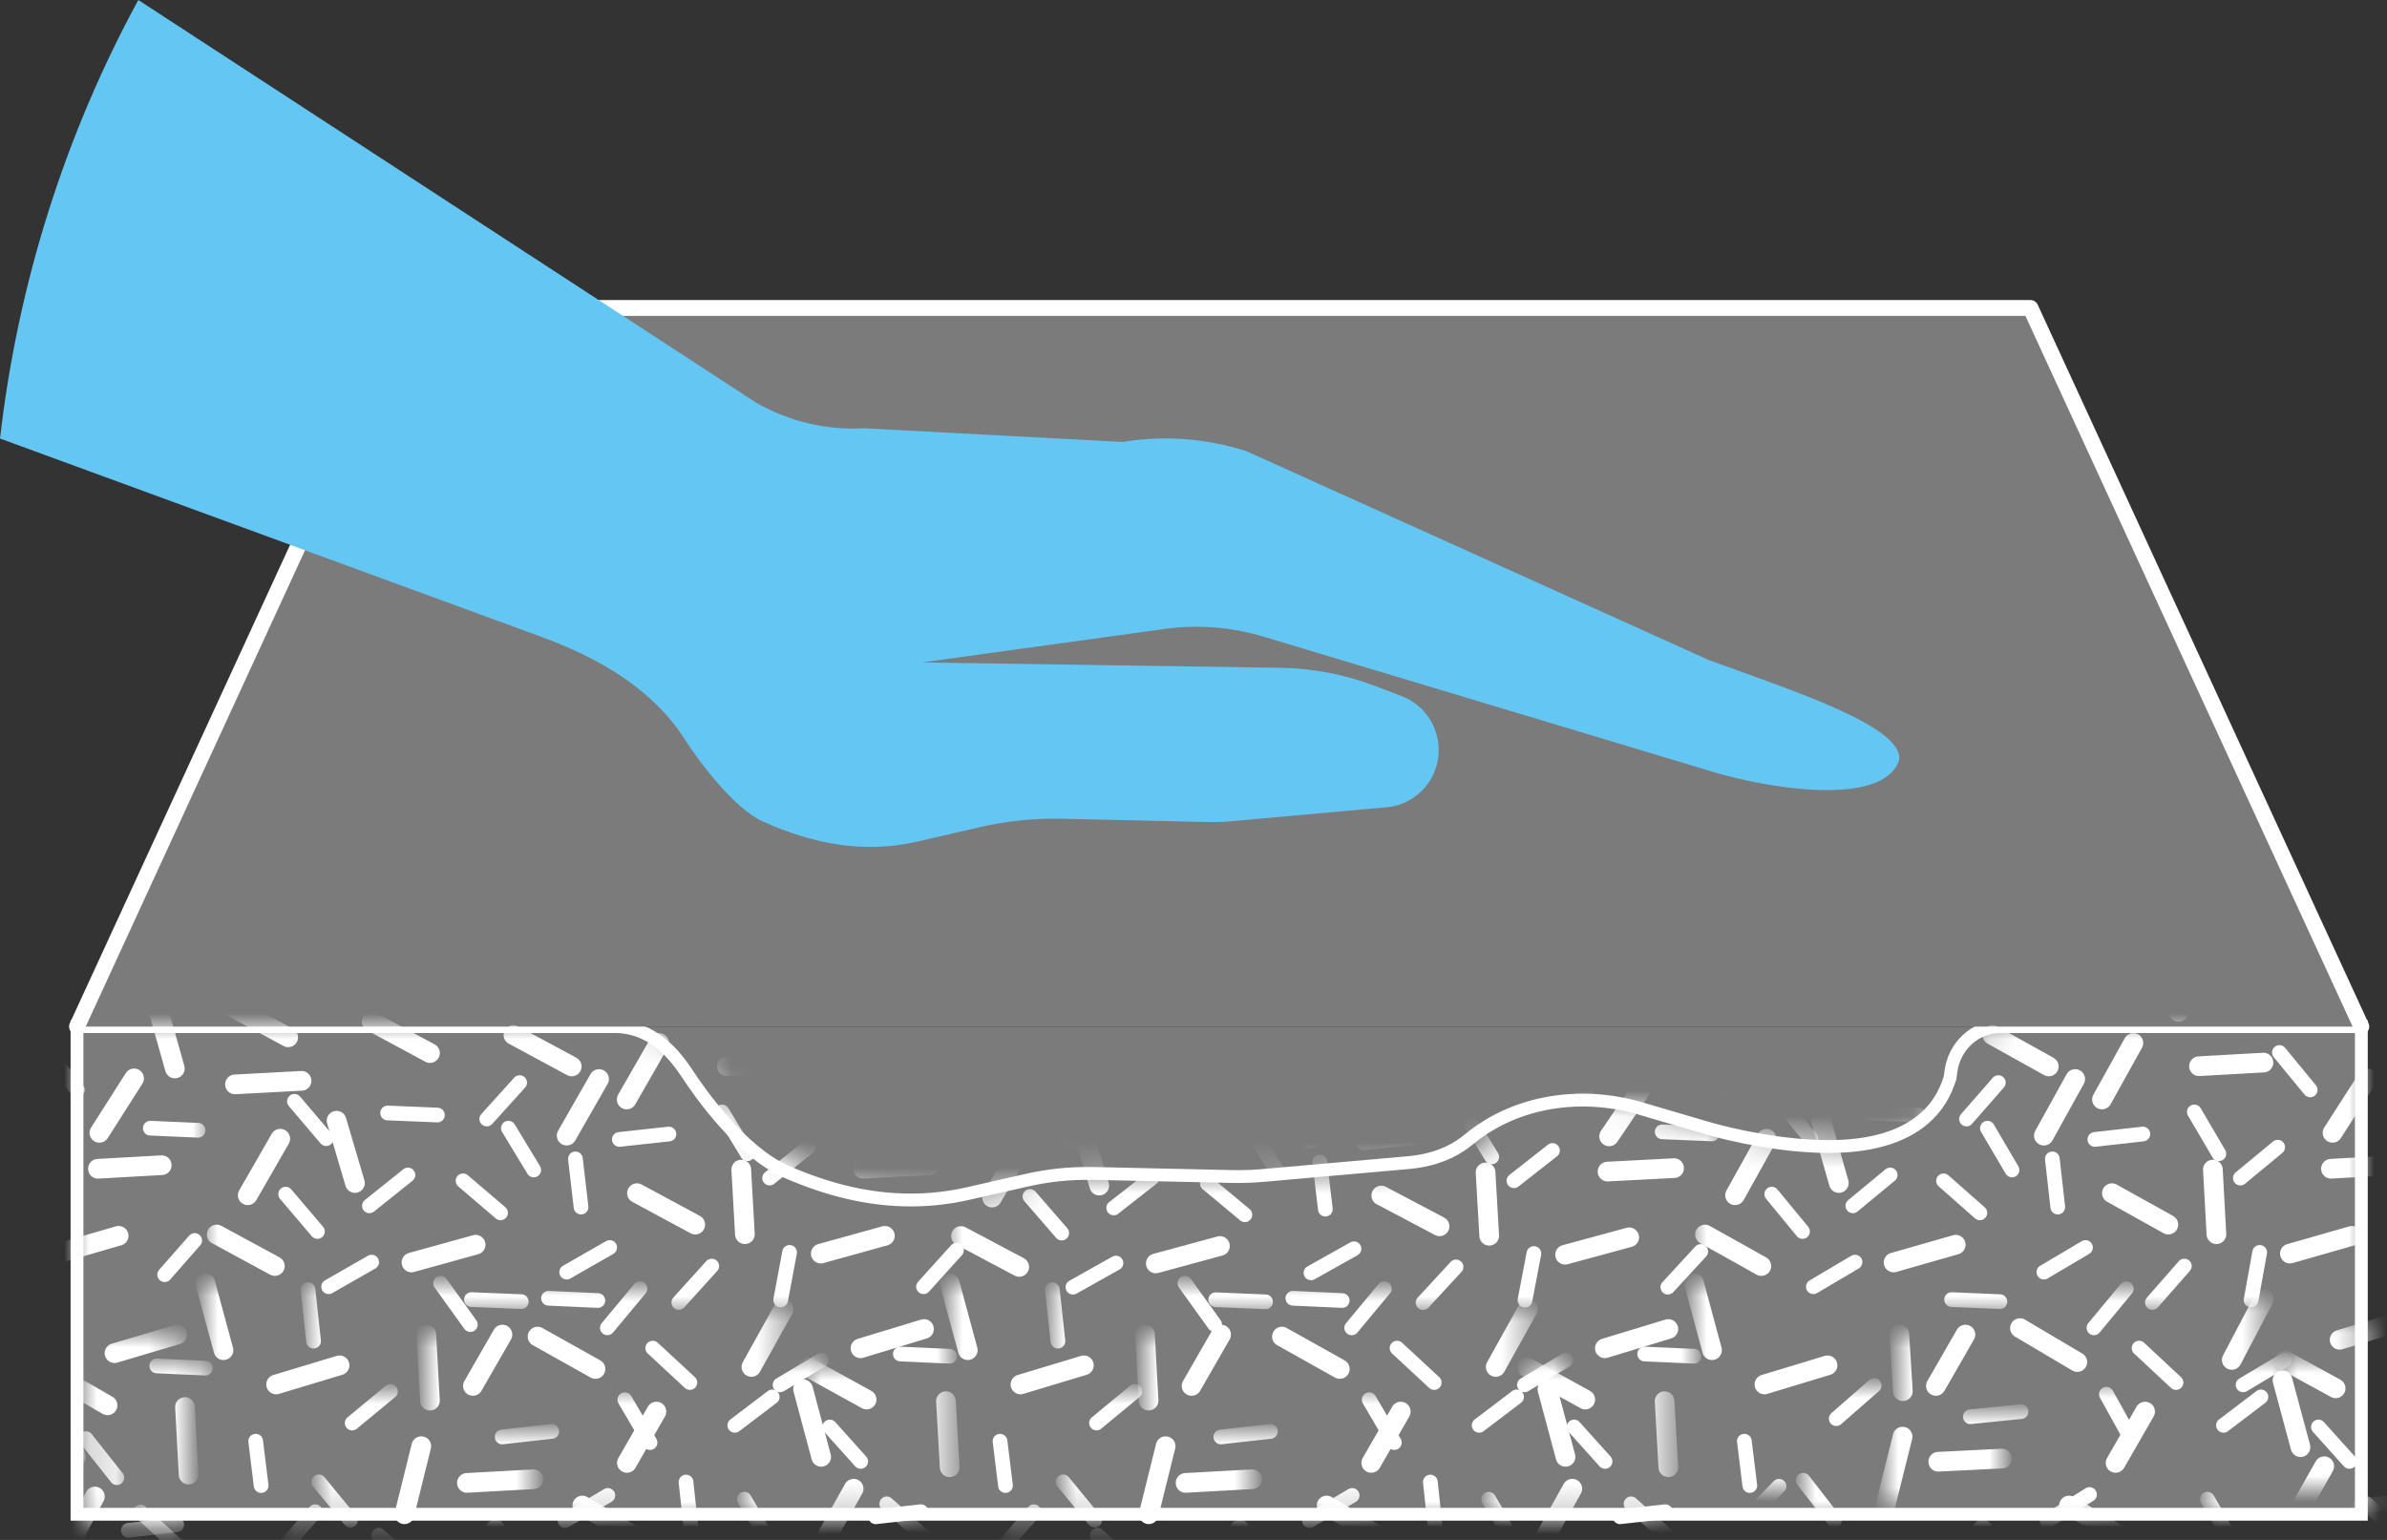 <?xml version="1.0" encoding="UTF-8"?>
<svg width="93px" height="60px" viewBox="0 0 93 60" version="1.1" xmlns="http://www.w3.org/2000/svg" xmlns:xlink="http://www.w3.org/1999/xlink">
    <rect x="0" y="0" width="93" height="60" fill="#333333" stroke="none"/>
    <title>EC8FF44B-B519-4470-AFD8-90559BDC0C2F</title>
    <defs>
        <polygon id="path-1" points="0 0 3.615 0 3.615 4.786 0 4.786"></polygon>
        <polygon id="path-3" points="0 0.675 2.139 0.675 2.139 1.55 0 1.55"></polygon>
        <polygon id="path-5" points="0.282 0 1.857 0 1.857 4.596 0.282 4.596"></polygon>
        <polygon id="path-7" points="0 0 4.066 0 4.066 5.848 0 5.848"></polygon>
        <polygon id="path-9" points="0 0 4.718 0 4.718 6.265 0 6.265"></polygon>
        <polygon id="path-11" points="0 0 16.934 0 16.934 9 0 9"></polygon>
        <polygon id="path-13" points="0 0 18.68 0 18.68 8.789 0 8.789"></polygon>
        <polygon id="path-15" points="0 0 23.579 0 23.579 4.787 0 4.787"></polygon>
        <polygon id="path-17" points="0 0 21.534 0 21.534 8 0 8"></polygon>
        <polygon id="path-19" points="0 0 4.172 0 4.172 7 0 7"></polygon>
        <polygon id="path-21" points="0 0 23.446 0 23.446 3.227 0 3.227"></polygon>
        <polygon id="path-23" points="0 0 5.505 0 5.505 5.721 0 5.721"></polygon>
        <polygon id="path-25" points="0 0 3 0 3 6 0 6"></polygon>
        <polygon id="path-27" points="0 0 25 0 25 9 0 9"></polygon>
        <polygon id="path-29" points="0 0 16.934 0 16.934 9 0 9"></polygon>
        <polygon id="path-31" points="0 0 18.68 0 18.68 8.789 0 8.789"></polygon>
        <polygon id="path-33" points="0 0 23.579 0 23.579 4.787 0 4.787"></polygon>
        <polygon id="path-35" points="0 0 21.534 0 21.534 8 0 8"></polygon>
        <polygon id="path-37" points="0 0 4.172 0 4.172 7 0 7"></polygon>
        <polygon id="path-39" points="0 0 23.446 0 23.446 3.227 0 3.227"></polygon>
        <polygon id="path-41" points="0 0 5.505 0 5.505 5.721 0 5.721"></polygon>
        <polygon id="path-43" points="0 0 3 0 3 6 0 6"></polygon>
        <polygon id="path-45" points="0 0 25 0 25 9 0 9"></polygon>
        <polygon id="path-47" points="0 0 16.847 0 16.847 9 0 9"></polygon>
        <polygon id="path-49" points="0 0 18.584 0 18.584 8.789 0 8.789"></polygon>
        <polygon id="path-51" points="0 0 18.528 0 18.528 7.141 0 7.141"></polygon>
        <polygon id="path-53" points="0 0 21.746 0 21.746 5.016 0 5.016"></polygon>
        <polygon id="path-55" points="0 0 21.334 0 21.334 8.382 0 8.382"></polygon>
        <polygon id="path-57" points="0 0 4 0 4 6 0 6"></polygon>
        <polygon id="path-59" points="0 0 24 0 24 3 0 3"></polygon>
        <polygon id="path-61" points="0 0 3 0 3 5 0 5"></polygon>
        <polygon id="path-63" points="0.802 0.587 1.198 0.587 1.198 1.413 0.802 1.413"></polygon>
        <polygon id="path-65" points="0 0 3 0 3 6 0 6"></polygon>
        <polyline id="path-67" points="0 0 0 0.092 0 11 5 11 5 0"></polyline>
        <polyline id="path-69" points="0 0 0 0.092 0 11 5 11 5 0"></polyline>
        <polyline id="path-71" points="0 0 0 0.092 0 11 5 11 5 0"></polyline>
        <polyline id="path-73" points="0 0 0 0.092 0 11 5 11 5 0"></polyline>
        <path d="M0,0 L0,11 L30,11 L30,6.553 C29.445,6.644 28.879,6.689 28.319,6.689 L28.319,6.689 C26.726,6.689 25.12,6.329 23.406,5.592 L23.406,5.592 C21.637,4.827 19.998,2.523 19.539,1.833 L19.539,1.833 C19.078,1.142 18.19,0 16.684,0 L16.684,0" id="path-75"></path>
        <path d="M0,0 L0,11 L30,11 L30,6.553 C29.445,6.644 28.879,6.689 28.319,6.689 L28.319,6.689 C26.726,6.689 25.12,6.329 23.406,5.592 L23.406,5.592 C21.637,4.827 19.998,2.523 19.539,1.833 L19.539,1.833 C19.078,1.142 18.19,0 16.684,0 L16.684,0" id="path-77"></path>
        <path d="M0,0 L0,11 L30,11 L30,6.553 C29.445,6.644 28.879,6.689 28.319,6.689 L28.319,6.689 C26.726,6.689 25.12,6.329 23.406,5.592 L23.406,5.592 C21.637,4.827 19.998,2.523 19.539,1.833 L19.539,1.833 C19.078,1.142 18.19,0 16.684,0 L16.684,0" id="path-79"></path>
        <path d="M0,0 L0,11 L30,11 L30,6.553 C29.445,6.644 28.879,6.689 28.319,6.689 L28.319,6.689 C26.726,6.689 25.12,6.329 23.406,5.592 L23.406,5.592 C21.637,4.827 19.998,2.523 19.539,1.833 L19.539,1.833 C19.078,1.142 18.19,0 16.684,0 L16.684,0" id="path-81"></path>
        <path d="M0,0 L0,11 L30,11 L30,6.553 C29.445,6.644 28.879,6.689 28.319,6.689 L28.319,6.689 C26.726,6.689 25.12,6.329 23.406,5.592 L23.406,5.592 C21.637,4.827 19.998,2.523 19.539,1.833 L19.539,1.833 C19.078,1.142 18.19,0 16.684,0 L16.684,0" id="path-83"></path>
        <path d="M0,0 L0,11 L30,11 L30,6.553 C29.445,6.644 28.879,6.689 28.319,6.689 L28.319,6.689 C26.726,6.689 25.12,6.329 23.406,5.592 L23.406,5.592 C21.637,4.827 19.998,2.523 19.539,1.833 L19.539,1.833 C19.078,1.142 18.19,0 16.684,0 L16.684,0" id="path-85"></path>
        <path d="M0,0 L0,11 L30,11 L30,6.553 C29.445,6.644 28.879,6.689 28.319,6.689 L28.319,6.689 C26.726,6.689 25.12,6.329 23.406,5.592 L23.406,5.592 C21.637,4.827 19.998,2.523 19.539,1.833 L19.539,1.833 C19.078,1.142 18.19,0 16.684,0 L16.684,0" id="path-87"></path>
        <path d="M0,0 L0,11 L30,11 L30,6.553 C29.445,6.644 28.879,6.689 28.319,6.689 L28.319,6.689 C26.726,6.689 25.12,6.329 23.406,5.592 L23.406,5.592 C21.637,4.827 19.998,2.523 19.539,1.833 L19.539,1.833 C19.078,1.142 18.19,0 16.684,0 L16.684,0" id="path-89"></path>
        <path d="M0,0 L0,11 L30,11 L30,6.553 C29.445,6.644 28.879,6.689 28.319,6.689 L28.319,6.689 C26.726,6.689 25.12,6.329 23.406,5.592 L23.406,5.592 C21.637,4.827 19.998,2.523 19.539,1.833 L19.539,1.833 C19.078,1.142 18.19,0 16.684,0 L16.684,0" id="path-91"></path>
        <path d="M0,0 L0,11 L30,11 L30,6.553 C29.445,6.644 28.879,6.689 28.319,6.689 L28.319,6.689 C26.726,6.689 25.12,6.329 23.406,5.592 L23.406,5.592 C21.637,4.827 19.998,2.523 19.539,1.833 L19.539,1.833 C19.078,1.142 18.19,0 16.684,0 L16.684,0" id="path-93"></path>
        <path d="M21.042,1.463 C20.924,1.555 20.799,1.647 20.667,1.729 L20.667,1.729 C20.07,2.109 19.361,2.305 18.644,2.365 L18.644,2.365 L12.903,2.852 C12.587,2.879 12.271,2.891 11.955,2.891 L11.955,2.891 L11.716,2.889 L6.267,2.777 L6.144,2.775 C5.3,2.762 4.455,2.85 3.632,3.029 L3.632,3.029 L1.317,3.534 C0.882,3.628 0.441,3.697 0,3.737 L0,3.737 L0,8 L30,8 L30,0.954 L27.768,0.317 C27.022,0.109 26.252,0 25.488,0 L25.488,0 C23.882,0 22.3,0.474 21.042,1.463" id="path-95"></path>
        <path d="M21.042,1.463 C20.924,1.555 20.799,1.647 20.667,1.729 L20.667,1.729 C20.07,2.109 19.361,2.305 18.644,2.365 L18.644,2.365 L12.903,2.852 C12.587,2.879 12.271,2.891 11.955,2.891 L11.955,2.891 L11.716,2.889 L6.267,2.777 L6.144,2.775 C5.3,2.762 4.455,2.85 3.632,3.029 L3.632,3.029 L1.317,3.534 C0.882,3.628 0.441,3.697 0,3.737 L0,3.737 L0,8 L30,8 L30,0.954 L27.768,0.317 C27.022,0.109 26.252,0 25.488,0 L25.488,0 C23.882,0 22.3,0.474 21.042,1.463" id="path-97"></path>
        <path d="M21.042,1.463 C20.924,1.555 20.799,1.647 20.667,1.729 L20.667,1.729 C20.07,2.109 19.361,2.305 18.644,2.365 L18.644,2.365 L12.903,2.852 C12.587,2.879 12.271,2.891 11.955,2.891 L11.955,2.891 L11.716,2.889 L6.267,2.777 L6.144,2.775 C5.3,2.762 4.455,2.85 3.632,3.029 L3.632,3.029 L1.317,3.534 C0.882,3.628 0.441,3.697 0,3.737 L0,3.737 L0,8 L30,8 L30,0.954 L27.768,0.317 C27.022,0.109 26.252,0 25.488,0 L25.488,0 C23.882,0 22.3,0.474 21.042,1.463" id="path-99"></path>
        <path d="M21.042,1.463 C20.924,1.555 20.799,1.647 20.667,1.729 L20.667,1.729 C20.07,2.109 19.361,2.305 18.644,2.365 L18.644,2.365 L12.903,2.852 C12.587,2.879 12.271,2.891 11.955,2.891 L11.955,2.891 L11.716,2.889 L6.267,2.777 L6.144,2.775 C5.3,2.762 4.455,2.85 3.632,3.029 L3.632,3.029 L1.317,3.534 C0.882,3.628 0.441,3.697 0,3.737 L0,3.737 L0,8 L30,8 L30,0.954 L27.768,0.317 C27.022,0.109 26.252,0 25.488,0 L25.488,0 C23.882,0 22.3,0.474 21.042,1.463" id="path-101"></path>
        <path d="M21.042,1.463 C20.924,1.555 20.799,1.647 20.667,1.729 L20.667,1.729 C20.07,2.109 19.361,2.305 18.644,2.365 L18.644,2.365 L12.903,2.852 C12.587,2.879 12.271,2.891 11.955,2.891 L11.955,2.891 L11.716,2.889 L6.267,2.777 L6.144,2.775 C5.3,2.762 4.455,2.85 3.632,3.029 L3.632,3.029 L1.317,3.534 C0.882,3.628 0.441,3.697 0,3.737 L0,3.737 L0,8 L30,8 L30,0.954 L27.768,0.317 C27.022,0.109 26.252,0 25.488,0 L25.488,0 C23.882,0 22.3,0.474 21.042,1.463" id="path-103"></path>
        <path d="M21.042,1.463 C20.924,1.555 20.799,1.647 20.667,1.729 L20.667,1.729 C20.07,2.109 19.361,2.305 18.644,2.365 L18.644,2.365 L12.903,2.852 C12.587,2.879 12.271,2.891 11.955,2.891 L11.955,2.891 L11.716,2.889 L6.267,2.777 L6.144,2.775 C5.3,2.762 4.455,2.85 3.632,3.029 L3.632,3.029 L1.317,3.534 C0.882,3.628 0.441,3.697 0,3.737 L0,3.737 L0,8 L30,8 L30,0.954 L27.768,0.317 C27.022,0.109 26.252,0 25.488,0 L25.488,0 C23.882,0 22.3,0.474 21.042,1.463" id="path-105"></path>
        <path d="M21.042,1.463 C20.924,1.555 20.799,1.647 20.667,1.729 L20.667,1.729 C20.07,2.109 19.361,2.305 18.644,2.365 L18.644,2.365 L12.903,2.852 C12.587,2.879 12.271,2.891 11.955,2.891 L11.955,2.891 L11.716,2.889 L6.267,2.777 L6.144,2.775 C5.3,2.762 4.455,2.85 3.632,3.029 L3.632,3.029 L1.317,3.534 C0.882,3.628 0.441,3.697 0,3.737 L0,3.737 L0,8 L30,8 L30,0.954 L27.768,0.317 C27.022,0.109 26.252,0 25.488,0 L25.488,0 C23.882,0 22.3,0.474 21.042,1.463" id="path-107"></path>
        <path d="M21.042,1.463 C20.924,1.555 20.799,1.647 20.667,1.729 L20.667,1.729 C20.07,2.109 19.361,2.305 18.644,2.365 L18.644,2.365 L12.903,2.852 C12.587,2.879 12.271,2.891 11.955,2.891 L11.955,2.891 L11.716,2.889 L6.267,2.777 L6.144,2.775 C5.3,2.762 4.455,2.85 3.632,3.029 L3.632,3.029 L1.317,3.534 C0.882,3.628 0.441,3.697 0,3.737 L0,3.737 L0,8 L30,8 L30,0.954 L27.768,0.317 C27.022,0.109 26.252,0 25.488,0 L25.488,0 C23.882,0 22.3,0.474 21.042,1.463" id="path-109"></path>
        <path d="M21.042,1.463 C20.924,1.555 20.799,1.647 20.667,1.729 L20.667,1.729 C20.07,2.109 19.361,2.305 18.644,2.365 L18.644,2.365 L12.903,2.852 C12.587,2.879 12.271,2.891 11.955,2.891 L11.955,2.891 L11.716,2.889 L6.267,2.777 L6.144,2.775 C5.3,2.762 4.455,2.85 3.632,3.029 L3.632,3.029 L1.317,3.534 C0.882,3.628 0.441,3.697 0,3.737 L0,3.737 L0,8 L30,8 L30,0.954 L27.768,0.317 C27.022,0.109 26.252,0 25.488,0 L25.488,0 C23.882,0 22.3,0.474 21.042,1.463" id="path-111"></path>
        <path d="M21.042,1.463 C20.924,1.555 20.799,1.647 20.667,1.729 L20.667,1.729 C20.07,2.109 19.361,2.305 18.644,2.365 L18.644,2.365 L12.903,2.852 C12.587,2.879 12.271,2.891 11.955,2.891 L11.955,2.891 L11.716,2.889 L6.267,2.777 L6.144,2.775 C5.3,2.762 4.455,2.85 3.632,3.029 L3.632,3.029 L1.317,3.534 C0.882,3.628 0.441,3.697 0,3.737 L0,3.737 L0,8 L30,8 L30,0.954 L27.768,0.317 C27.022,0.109 26.252,0 25.488,0 L25.488,0 C23.882,0 22.3,0.474 21.042,1.463" id="path-113"></path>
        <path d="M12.266,0 C11.276,0 10.498,0.767 10.375,1.754 L10.375,1.754 C10.375,1.758 10.373,1.764 10.373,1.773 L10.373,1.773 L10.343,1.982 L10.275,2.178 C9.886,3.292 8.781,4.628 5.726,4.628 L5.726,4.628 C4.048,4.628 2.125,4.228 0.99,3.885 L0.99,3.885 L0,3.586 L0,11 L26,11 L26,0.038 L26,0" id="path-115"></path>
        <path d="M12.266,0 C11.276,0 10.498,0.767 10.375,1.754 L10.375,1.754 C10.375,1.758 10.373,1.764 10.373,1.773 L10.373,1.773 L10.343,1.982 L10.275,2.178 C9.886,3.292 8.781,4.628 5.726,4.628 L5.726,4.628 C4.048,4.628 2.125,4.228 0.99,3.885 L0.99,3.885 L0,3.586 L0,11 L26,11 L26,0.038 L26,0" id="path-117"></path>
        <path d="M12.266,0 C11.276,0 10.498,0.767 10.375,1.754 L10.375,1.754 C10.375,1.758 10.373,1.764 10.373,1.773 L10.373,1.773 L10.343,1.982 L10.275,2.178 C9.886,3.292 8.781,4.628 5.726,4.628 L5.726,4.628 C4.048,4.628 2.125,4.228 0.99,3.885 L0.99,3.885 L0,3.586 L0,11 L26,11 L26,0.038 L26,0" id="path-119"></path>
        <path d="M12.266,0 C11.276,0 10.498,0.767 10.375,1.754 L10.375,1.754 C10.375,1.758 10.373,1.764 10.373,1.773 L10.373,1.773 L10.343,1.982 L10.275,2.178 C9.886,3.292 8.781,4.628 5.726,4.628 L5.726,4.628 C4.048,4.628 2.125,4.228 0.99,3.885 L0.99,3.885 L0,3.586 L0,11 L26,11 L26,0.038 L26,0" id="path-121"></path>
        <path d="M12.266,0 C11.276,0 10.498,0.767 10.375,1.754 L10.375,1.754 C10.375,1.758 10.373,1.764 10.373,1.773 L10.373,1.773 L10.343,1.982 L10.275,2.178 C9.886,3.292 8.781,4.628 5.726,4.628 L5.726,4.628 C4.048,4.628 2.125,4.228 0.99,3.885 L0.99,3.885 L0,3.586 L0,11 L26,11 L26,0.038 L26,0" id="path-123"></path>
        <path d="M12.266,0 C11.276,0 10.498,0.767 10.375,1.754 L10.375,1.754 C10.375,1.758 10.373,1.764 10.373,1.773 L10.373,1.773 L10.343,1.982 L10.275,2.178 C9.886,3.292 8.781,4.628 5.726,4.628 L5.726,4.628 C4.048,4.628 2.125,4.228 0.99,3.885 L0.99,3.885 L0,3.586 L0,11 L26,11 L26,0.038 L26,0" id="path-125"></path>
        <path d="M12.266,0 C11.276,0 10.498,0.767 10.375,1.754 L10.375,1.754 C10.375,1.758 10.373,1.764 10.373,1.773 L10.373,1.773 L10.343,1.982 L10.275,2.178 C9.886,3.292 8.781,4.628 5.726,4.628 L5.726,4.628 C4.048,4.628 2.125,4.228 0.99,3.885 L0.99,3.885 L0,3.586 L0,11 L26,11 L26,0.038 L26,0" id="path-127"></path>
        <path d="M12.266,0 C11.276,0 10.498,0.767 10.375,1.754 L10.375,1.754 C10.375,1.758 10.373,1.764 10.373,1.773 L10.373,1.773 L10.343,1.982 L10.275,2.178 C9.886,3.292 8.781,4.628 5.726,4.628 L5.726,4.628 C4.048,4.628 2.125,4.228 0.99,3.885 L0.99,3.885 L0,3.586 L0,11 L26,11 L26,0.038 L26,0" id="path-129"></path>
        <path d="M12.266,0 C11.276,0 10.498,0.767 10.375,1.754 L10.375,1.754 C10.375,1.758 10.373,1.764 10.373,1.773 L10.373,1.773 L10.343,1.982 L10.275,2.178 C9.886,3.292 8.781,4.628 5.726,4.628 L5.726,4.628 C4.048,4.628 2.125,4.228 0.99,3.885 L0.99,3.885 L0,3.586 L0,11 L26,11 L26,0.038 L26,0" id="path-131"></path>
        <path d="M12.266,0 C11.276,0 10.498,0.767 10.375,1.754 L10.375,1.754 C10.375,1.758 10.373,1.764 10.373,1.773 L10.373,1.773 L10.343,1.982 L10.275,2.178 C9.886,3.292 8.781,4.628 5.726,4.628 L5.726,4.628 C4.048,4.628 2.125,4.228 0.99,3.885 L0.99,3.885 L0,3.586 L0,11 L26,11 L26,0.038 L26,0" id="path-133"></path>
    </defs>
    <g id="Sprint-1-V2" stroke="none" stroke-width="1" fill="none" fill-rule="evenodd">
        <g id="Range-Copy" transform="translate(-1021, -1717)">
            <g id="Group-25" transform="translate(1021, 1717)">
                <rect id="Rectangle" fill="#7B7B7B" x="3" y="40" width="89" height="19"></rect>
                <path d="M92,40 L77.942,40 C76.928,40 76.134,40.775 76.006,41.769 C76.006,41.776 76.006,41.782 76.004,41.789 L75.976,41.999 L75.906,42.2 C75.506,43.327 74.375,44.673 71.247,44.673 C69.529,44.673 67.563,44.268 66.402,43.921 L63.922,43.192 C61.639,42.518 59.096,42.867 57.261,44.369 C57.143,44.466 57.019,44.558 56.889,44.645 C56.295,45.036 55.593,45.236 54.882,45.299 L49.194,45.802 C48.881,45.83 48.568,45.843 48.253,45.843 L48.015,45.841 L42.617,45.721 L42.496,45.721 C41.656,45.71 40.821,45.798 40.003,45.985 L37.711,46.506 C36.98,46.672 36.232,46.756 35.486,46.756 C33.907,46.756 32.315,46.392 30.616,45.645 C28.866,44.875 27.241,42.546 26.787,41.851 C26.328,41.154 25.449,40 23.957,40 L3,40 L3,40.095 L3,59 L92,59 L92,40.039 L92,40 Z" id="Stroke-252" stroke="#FFFFFF" stroke-width="0.5" fill="#7B7B7B"></path>
                <g id="Group-18" transform="translate(3, 12)" fill="#7B7B7B">
                    <polygon id="Fill-16" points="12.889 0 0 28 89 28 76.111 0"></polygon>
                </g>
                <g id="Group-36" transform="translate(3, 52)">
                    <g id="Group-21" transform="translate(0.282, 0)">
                        <mask id="mask-2" fill="white">
                            <use xlink:href="#path-1"></use>
                        </mask>
                        <g id="Clip-20"></g>
                        <path d="M-0.33,4.786 L-1.025,2.254 M1.179,0.723 L3.615,-1.11022302e-16" id="Stroke-19" stroke="#FFFFFF" stroke-width="0.767" stroke-linecap="round" stroke-linejoin="round" mask="url(#mask-2)"></path>
                    </g>
                    <g id="Group-24" transform="translate(2.115, 5.775)">
                        <mask id="mask-4" fill="white">
                            <use xlink:href="#path-3"></use>
                        </mask>
                        <g id="Clip-23"></g>
                        <line x1="1.782" y1="2.437" x2="0.357" y2="1.138" id="Stroke-22" stroke="#FFFFFF" stroke-width="0.573" stroke-linecap="round" stroke-linejoin="round" mask="url(#mask-4)"></line>
                    </g>
                    <g id="Group-29" transform="translate(0, 2.728)">
                        <mask id="mask-6" fill="white">
                            <use xlink:href="#path-5"></use>
                        </mask>
                        <g id="Clip-28"></g>
                        <path d="M-3.357,1.255 L-1.894,-2.77555756e-16 M0.347,1.326 L1.553,2.848 M1.643,6.66 L1.857,8.62" id="Stroke-27" stroke="#FFFFFF" stroke-width="0.573" stroke-linecap="round" stroke-linejoin="round" mask="url(#mask-6)"></path>
                    </g>
                    <g id="Group-32" transform="translate(0.282, 1.477)">
                        <mask id="mask-8" fill="white">
                            <use xlink:href="#path-7"></use>
                        </mask>
                        <g id="Clip-31"></g>
                        <path d="M-1.306,-2.77555756e-16 L0.907,1.279 M0.415,4.831 L-0.814,7.131 M4.066,3.976 L3.925,1.346" id="Stroke-30" stroke="#FFFFFF" stroke-width="0.767" stroke-linecap="round" stroke-linejoin="round" mask="url(#mask-8)"></path>
                    </g>
                    <g id="Group-35" transform="translate(0.282, 1.06)">
                        <mask id="mask-10" fill="white">
                            <use xlink:href="#path-9"></use>
                        </mask>
                        <g id="Clip-34"></g>
                        <path d="M3.604,6.348 L1.72,6.568 M-0.515,-5.44009282e-13 L-2.147,1.001 M-2.605,7.352 L-3.565,5.652 M4.718,0.247 L2.825,0.162" id="Stroke-33" stroke="#FFFFFF" stroke-width="0.573" stroke-linecap="round" stroke-linejoin="round" mask="url(#mask-10)"></path>
                    </g>
                </g>
                <g id="Group-43" transform="translate(8, 50)">
                    <g id="Group-39">
                        <mask id="mask-12" fill="white">
                            <use xlink:href="#path-11"></use>
                        </mask>
                        <g id="Clip-38"></g>
                        <path d="M14.687,8.66 L16.934,9.978 M5.229,3.198 L2.758,3.943 M0.706,2.607 L-5.55111512e-16,0 M11.442,12.301 L11.299,9.593" id="Stroke-37" stroke="#FFFFFF" stroke-width="0.767" stroke-linecap="round" stroke-linejoin="round" mask="url(#mask-12)"></path>
                    </g>
                    <g id="Group-42" transform="translate(3.32, 0.211)">
                        <mask id="mask-14" fill="white">
                            <use xlink:href="#path-13"></use>
                        </mask>
                        <g id="Clip-41"></g>
                        <path d="M-3.94739796e-13,12.629 L1.659,11.598 M14.111,2.316 L15.558,3.657 M13.614,-1.44328993e-15 L12.344,1.526 M18.465,11.272 L18.68,13.289" id="Stroke-40" stroke="#FFFFFF" stroke-width="0.573" stroke-linecap="round" stroke-linejoin="round" mask="url(#mask-14)"></path>
                    </g>
                </g>
                <path d="M31.994,56.763 L31.289,54.128 M33.527,52.534 L36,51.782 M16.414,56.348 L15.757,59" id="Stroke-44" stroke="#FFFFFF" stroke-width="0.767" stroke-linecap="round" stroke-linejoin="round"></path>
                <g id="Group-51" transform="translate(9, 51)">
                    <g id="Group-47" transform="translate(3.421, 3.213)">
                        <mask id="mask-16" fill="white">
                            <use xlink:href="#path-15"></use>
                        </mask>
                        <g id="Clip-46"></g>
                        <path d="M11.924,0.324 L12.905,1.994 M11.261,4.054 L9.595,5.036 M23.579,5.659 L22.127,4.382 M1.23,5.021 L-9.43689571e-16,3.525 M1.3,1.233 L2.791,1.66533454e-16" id="Stroke-45" stroke="#FFFFFF" stroke-width="0.573" stroke-linecap="round" stroke-linejoin="round" mask="url(#mask-16)"></path>
                    </g>
                    <g id="Group-50">
                        <mask id="mask-18" fill="white">
                            <use xlink:href="#path-17"></use>
                        </mask>
                        <g id="Clip-49"></g>
                        <path d="M11.945,1.078 L14.2,2.34 M21.534,0 L20.275,2.261 M1.11022302e-15,10.326 L0.144,12.913" id="Stroke-48" stroke="#FFFFFF" stroke-width="0.767" stroke-linecap="round" stroke-linejoin="round" mask="url(#mask-18)"></path>
                    </g>
                </g>
                <path d="M10.174,57.882 L9.962,56.154 M28.629,55.536 L30.088,54.428 M32.329,55.6 L33.534,56.942" id="Stroke-52" stroke="#FFFFFF" stroke-width="0.573" stroke-linecap="round" stroke-linejoin="round"></path>
                <g id="Group-62" transform="translate(11, 52)">
                    <g id="Group-55" transform="translate(5.609, 0)">
                        <mask id="mask-20" fill="white">
                            <use xlink:href="#path-19"></use>
                        </mask>
                        <g id="Clip-54"></g>
                        <path d="M0.256,11.104 L1.516,8.851 M4.172,5.636 L1.582,5.779 M0.142,2.573 L-2.29372077e-13,0" id="Stroke-53" stroke="#FFFFFF" stroke-width="0.767" stroke-linecap="round" stroke-linejoin="round" mask="url(#mask-20)"></path>
                    </g>
                    <g id="Group-58" transform="translate(0, 3.773)">
                        <mask id="mask-22" fill="white">
                            <use xlink:href="#path-21"></use>
                        </mask>
                        <g id="Clip-57"></g>
                        <path d="M-2.36477504e-13,4.58 L1.28,3.13 M3.758,4.047 L5.218,5.318 M8.564,0.215 L10.495,-8.8384855e-13 M23.229,5.246 L23.446,7.164" id="Stroke-56" stroke="#FFFFFF" stroke-width="0.573" stroke-linecap="round" stroke-linejoin="round" mask="url(#mask-22)"></path>
                    </g>
                    <g id="Group-61" transform="translate(20.495, 1.279)">
                        <mask id="mask-24" fill="white">
                            <use xlink:href="#path-23"></use>
                        </mask>
                        <g id="Clip-60"></g>
                        <path d="M0,-3.88578059e-16 L2.268,1.252 M1.764,4.726 L0.504,6.976 M5.505,3.89 L5.36,1.317" id="Stroke-59" stroke="#FFFFFF" stroke-width="0.767" stroke-linecap="round" stroke-linejoin="round" mask="url(#mask-24)"></path>
                    </g>
                </g>
                <line x1="35.881" y1="58.901" x2="34.119" y2="59.099" id="Stroke-63" stroke="#FFFFFF" stroke-width="0.573" stroke-linecap="round" stroke-linejoin="round"></line>
                <line x1="19.575" y1="52" x2="18.425" y2="54" id="Stroke-64" stroke="#FFFFFF" stroke-width="0.767" stroke-linecap="round" stroke-linejoin="round"></line>
                <g id="Group-67" transform="translate(29, 53)">
                    <mask id="mask-26" fill="white">
                        <use xlink:href="#path-25"></use>
                    </mask>
                    <g id="Clip-66"></g>
                    <path d="M3,1.9673152e-13 L1.393,0.959 M0.945,7.041 L3.31845662e-13,5.413" id="Stroke-65" stroke="#FFFFFF" stroke-width="0.573" stroke-linecap="round" stroke-linejoin="round" mask="url(#mask-26)"></path>
                </g>
                <line x1="24.425" y1="57" x2="25.575" y2="55" id="Stroke-68" stroke="#FFFFFF" stroke-width="0.767" stroke-linecap="round" stroke-linejoin="round"></line>
                <g id="Group-71" transform="translate(12, 50)">
                    <mask id="mask-28" fill="white">
                        <use xlink:href="#path-27"></use>
                    </mask>
                    <g id="Clip-70"></g>
                    <path d="M14.728,7.745 L14.943,9.751 M-1.06914477e-13,0.253 L0.217,2.256 M5.166,-8.30446822e-13 L6.325,1.61 M11.293,0.672 L9.371,0.585 M11.293,0.672 L9.371,0.585 M25,2.844 L23.078,2.757" id="Stroke-69" stroke="#FFFFFF" stroke-width="0.573" stroke-linecap="round" stroke-linejoin="round" mask="url(#mask-28)"></path>
                </g>
                <g id="Group-78" transform="translate(37, 50)">
                    <g id="Group-74">
                        <mask id="mask-30" fill="white">
                            <use xlink:href="#path-29"></use>
                        </mask>
                        <g id="Clip-73"></g>
                        <path d="M14.687,8.66 L16.934,9.978 M5.229,3.198 L2.758,3.943 M0.706,2.607 L0,0 M11.442,12.301 L11.299,9.593" id="Stroke-72" stroke="#FFFFFF" stroke-width="0.767" stroke-linecap="round" stroke-linejoin="round" mask="url(#mask-30)"></path>
                    </g>
                    <g id="Group-77" transform="translate(3.32, 0.211)">
                        <mask id="mask-32" fill="white">
                            <use xlink:href="#path-31"></use>
                        </mask>
                        <g id="Clip-76"></g>
                        <path d="M-8.32667268e-16,12.629 L1.659,11.598 M14.111,2.316 L15.558,3.657 M13.614,-5.55111512e-16 L12.344,1.526 M18.465,11.272 L18.68,13.289" id="Stroke-75" stroke="#FFFFFF" stroke-width="0.573" stroke-linecap="round" stroke-linejoin="round" mask="url(#mask-32)"></path>
                    </g>
                </g>
                <path d="M60.994,56.763 L60.289,54.128 M62.527,52.534 L65,51.782 M45.414,56.348 L44.757,59" id="Stroke-79" stroke="#FFFFFF" stroke-width="0.767" stroke-linecap="round" stroke-linejoin="round"></path>
                <g id="Group-86" transform="translate(38, 51)">
                    <g id="Group-82" transform="translate(3.421, 3.213)">
                        <mask id="mask-34" fill="white">
                            <use xlink:href="#path-33"></use>
                        </mask>
                        <g id="Clip-81"></g>
                        <path d="M11.924,0.324 L12.905,1.994 M11.261,4.054 L9.595,5.036 M23.579,5.659 L22.127,4.382 M1.23,5.021 L-3.33066907e-16,3.525 M1.3,1.233 L2.791,1.66533454e-16" id="Stroke-80" stroke="#FFFFFF" stroke-width="0.573" stroke-linecap="round" stroke-linejoin="round" mask="url(#mask-34)"></path>
                    </g>
                    <g id="Group-85">
                        <mask id="mask-36" fill="white">
                            <use xlink:href="#path-35"></use>
                        </mask>
                        <g id="Clip-84"></g>
                        <path d="M11.945,1.078 L14.2,2.34 M21.534,0 L20.275,2.261 M1.11022302e-15,10.326 L0.144,12.913" id="Stroke-83" stroke="#FFFFFF" stroke-width="0.767" stroke-linecap="round" stroke-linejoin="round" mask="url(#mask-36)"></path>
                    </g>
                </g>
                <path d="M39.174,57.882 L38.962,56.154 M57.629,55.536 L59.088,54.428 M61.329,55.6 L62.534,56.942" id="Stroke-87" stroke="#FFFFFF" stroke-width="0.573" stroke-linecap="round" stroke-linejoin="round"></path>
                <g id="Group-97" transform="translate(39, 52)">
                    <g id="Group-90" transform="translate(5.609, 0)">
                        <mask id="mask-38" fill="white">
                            <use xlink:href="#path-37"></use>
                        </mask>
                        <g id="Clip-89"></g>
                        <path d="M0.256,11.104 L1.516,8.851 M4.172,5.636 L1.582,5.779 M0.142,2.573 L2.22044605e-16,0" id="Stroke-88" stroke="#FFFFFF" stroke-width="0.767" stroke-linecap="round" stroke-linejoin="round" mask="url(#mask-38)"></path>
                    </g>
                    <g id="Group-93" transform="translate(0, 3.773)">
                        <mask id="mask-40" fill="white">
                            <use xlink:href="#path-39"></use>
                        </mask>
                        <g id="Clip-92"></g>
                        <path d="M-1.66533454e-16,4.58 L1.28,3.13 M3.758,4.047 L5.218,5.318 M8.564,0.215 L10.495,-1.11022302e-16 M23.229,5.246 L23.446,7.164" id="Stroke-91" stroke="#FFFFFF" stroke-width="0.573" stroke-linecap="round" stroke-linejoin="round" mask="url(#mask-40)"></path>
                    </g>
                    <g id="Group-96" transform="translate(20.495, 1.279)">
                        <mask id="mask-42" fill="white">
                            <use xlink:href="#path-41"></use>
                        </mask>
                        <g id="Clip-95"></g>
                        <path d="M0,-3.88578059e-16 L2.268,1.252 M1.764,4.726 L0.504,6.976 M5.505,3.89 L5.36,1.317" id="Stroke-94" stroke="#FFFFFF" stroke-width="0.767" stroke-linecap="round" stroke-linejoin="round" mask="url(#mask-42)"></path>
                    </g>
                </g>
                <line x1="64.881" y1="58.901" x2="63.119" y2="59.099" id="Stroke-98" stroke="#FFFFFF" stroke-width="0.573" stroke-linecap="round" stroke-linejoin="round"></line>
                <line x1="47.575" y1="52" x2="46.425" y2="54" id="Stroke-99" stroke="#FFFFFF" stroke-width="0.767" stroke-linecap="round" stroke-linejoin="round"></line>
                <g id="Group-102" transform="translate(58, 53)">
                    <mask id="mask-44" fill="white">
                        <use xlink:href="#path-43"></use>
                    </mask>
                    <g id="Clip-101"></g>
                    <path d="M3,-1.11022302e-16 L1.393,0.959 M0.945,7.041 L0,5.413" id="Stroke-100" stroke="#FFFFFF" stroke-width="0.573" stroke-linecap="round" stroke-linejoin="round" mask="url(#mask-44)"></path>
                </g>
                <line x1="53.425" y1="57" x2="54.575" y2="55" id="Stroke-103" stroke="#FFFFFF" stroke-width="0.767" stroke-linecap="round" stroke-linejoin="round"></line>
                <g id="Group-106" transform="translate(41, 50)">
                    <mask id="mask-46" fill="white">
                        <use xlink:href="#path-45"></use>
                    </mask>
                    <g id="Clip-105"></g>
                    <path d="M14.728,7.745 L14.943,9.751 M-7.77156117e-16,0.253 L0.217,2.256 M5.166,-1.95399252e-14 L6.325,1.61 M11.293,0.672 L9.371,0.585 M11.293,0.672 L9.371,0.585 M25,2.844 L23.078,2.757" id="Stroke-104" stroke="#FFFFFF" stroke-width="0.573" stroke-linecap="round" stroke-linejoin="round" mask="url(#mask-46)"></path>
                </g>
                <g id="Group-122" transform="translate(66, 50)">
                    <g id="Group-109">
                        <mask id="mask-48" fill="white">
                            <use xlink:href="#path-47"></use>
                        </mask>
                        <g id="Clip-108"></g>
                        <path d="M14.611,8.66 L16.847,9.978 M5.202,3.198 L2.744,3.943 M0.702,2.607 L1.51767487e-13,0 M11.383,12.301 L11.241,9.593" id="Stroke-107" stroke="#FFFFFF" stroke-width="0.767" stroke-linecap="round" stroke-linejoin="round" mask="url(#mask-48)"></path>
                    </g>
                    <g id="Group-112" transform="translate(3.302, 0.211)">
                        <mask id="mask-50" fill="white">
                            <use xlink:href="#path-49"></use>
                        </mask>
                        <g id="Clip-111"></g>
                        <path d="M-3.96460642e-13,12.629 L1.651,11.598 M14.038,2.316 L15.477,3.657 M13.544,-1.44328993e-15 L12.28,1.526 M18.37,11.272 L18.584,13.289" id="Stroke-110" stroke="#FFFFFF" stroke-width="0.573" stroke-linecap="round" stroke-linejoin="round" mask="url(#mask-50)"></path>
                    </g>
                    <g id="Group-115" transform="translate(7.472, 1.458)">
                        <mask id="mask-52" fill="white">
                            <use xlink:href="#path-51"></use>
                        </mask>
                        <g id="Clip-114"></g>
                        <path d="M16.158,4.928 L15.456,2.321 M17.683,0.745 L20.144,0 M0.655,4.518 L-9.99200722e-16,7.141" id="Stroke-113" stroke="#FFFFFF" stroke-width="0.767" stroke-linecap="round" stroke-linejoin="round" mask="url(#mask-52)"></path>
                    </g>
                    <g id="Group-118" transform="translate(4.254, 3.984)">
                        <mask id="mask-54" fill="white">
                            <use xlink:href="#path-53"></use>
                        </mask>
                        <g id="Clip-117"></g>
                        <path d="M11.813,0.339 L12.785,2.09 M11.156,4.248 L9.506,5.276 M23.361,5.929 L21.922,4.591 M1.218,5.26 L1.66533454e-16,3.693 M1.288,1.292 L2.765,2.77555756e-16" id="Stroke-116" stroke="#FFFFFF" stroke-width="0.573" stroke-linecap="round" stroke-linejoin="round" mask="url(#mask-54)"></path>
                    </g>
                    <g id="Group-121" transform="translate(0.865, 0.618)">
                        <mask id="mask-56" fill="white">
                            <use xlink:href="#path-55"></use>
                        </mask>
                        <g id="Clip-120"></g>
                        <path d="M11.835,1.13 L14.069,2.452 M21.334,0 L20.088,2.369 M4.4408921e-16,10.819 L0.143,13.529" id="Stroke-119" stroke="#FFFFFF" stroke-width="0.767" stroke-linecap="round" stroke-linejoin="round" mask="url(#mask-56)"></path>
                    </g>
                </g>
                <path d="M68.174,57.882 L67.962,56.154 M86.629,55.536 L88.088,54.428 M90.329,55.6 L91.534,56.942" id="Stroke-123" stroke="#FFFFFF" stroke-width="0.573" stroke-linecap="round" stroke-linejoin="round"></path>
                <g id="Group-136" transform="translate(68, 52)">
                    <g id="Group-126" transform="translate(6, 0)">
                        <mask id="mask-58" fill="white">
                            <use xlink:href="#path-57"></use>
                        </mask>
                        <g id="Clip-125"></g>
                        <path d="M0.246,9.517 L1.454,7.586 M4,4.831 L1.517,4.954 M0.137,2.205 L1.99174011e-13,0" id="Stroke-124" stroke="#FFFFFF" stroke-width="0.767" stroke-linecap="round" stroke-linejoin="round" mask="url(#mask-58)"></path>
                    </g>
                    <g id="Group-129" transform="translate(0, 3)">
                        <mask id="mask-60" fill="white">
                            <use xlink:href="#path-59"></use>
                        </mask>
                        <g id="Clip-128"></g>
                        <path d="M-1.09023901e-13,4.257 L1.312,2.91 M3.847,3.762 L5.341,4.943 M8.766,0.2 L10.743,4.09894341e-13 M23.778,4.877 L24,6.659" id="Stroke-127" stroke="#FFFFFF" stroke-width="0.573" stroke-linecap="round" stroke-linejoin="round" mask="url(#mask-60)"></path>
                    </g>
                    <g id="Group-132" transform="translate(21, 1)">
                        <mask id="mask-62" fill="white">
                            <use xlink:href="#path-61"></use>
                        </mask>
                        <g id="Clip-131"></g>
                        <path d="M0,2.70672373e-13 L1.999,1.094 M1.555,4.13 L0.444,6.097 M4.852,3.4 L4.724,1.151" id="Stroke-130" stroke="#FFFFFF" stroke-width="0.767" stroke-linecap="round" stroke-linejoin="round" mask="url(#mask-62)"></path>
                    </g>
                    <g id="Group-135" transform="translate(23, 5)">
                        <mask id="mask-64" fill="white">
                            <use xlink:href="#path-63"></use>
                        </mask>
                        <g id="Clip-134"></g>
                        <line x1="2.683" y1="1.488" x2="0.921" y2="1.686" id="Stroke-133" stroke="#FFFFFF" stroke-width="0.573" stroke-linecap="round" stroke-linejoin="round" mask="url(#mask-64)"></line>
                    </g>
                </g>
                <line x1="76.575" y1="52" x2="75.425" y2="54" id="Stroke-137" stroke="#FFFFFF" stroke-width="0.767" stroke-linecap="round" stroke-linejoin="round"></line>
                <g id="Group-140" transform="translate(86, 53)">
                    <mask id="mask-66" fill="white">
                        <use xlink:href="#path-65"></use>
                    </mask>
                    <g id="Clip-139"></g>
                    <path d="M3,-1.11022302e-16 L1.393,0.959 M0.945,7.041 L0,5.413" id="Stroke-138" stroke="#FFFFFF" stroke-width="0.573" stroke-linecap="round" stroke-linejoin="round" mask="url(#mask-66)"></path>
                </g>
                <line x1="82.425" y1="57" x2="83.575" y2="55" id="Stroke-141" stroke="#FFFFFF" stroke-width="0.767" stroke-linecap="round" stroke-linejoin="round"></line>
                <g id="Group-147" transform="translate(3, 40)">
                    <mask id="mask-68" fill="white">
                        <use xlink:href="#path-67"></use>
                    </mask>
                    <g id="Clip-146"></g>
                    <path d="M0.814,5.539 L3.301,5.4 M-3.851,-2.781 L-5.061,-0.575 M0.873,4.139 L2.224,2.018 M-4.276,1.543 L-1.79,1.402 M-3.742,5.568 L-3.605,8.089" id="Stroke-145" stroke="#FFFFFF" stroke-width="0.767" stroke-linecap="round" stroke-linejoin="round" mask="url(#mask-68)"></path>
                </g>
                <line x1="7.585" y1="48.334" x2="6.415" y2="49.666" id="Stroke-148" stroke="#FFFFFF" stroke-width="0.573" stroke-linecap="round" stroke-linejoin="round"></line>
                <g id="Group-158" transform="translate(3, 40)">
                    <g id="Group-151">
                        <mask id="mask-70" fill="white">
                            <use xlink:href="#path-69"></use>
                        </mask>
                        <g id="Clip-150"></g>
                        <path d="M-0.771,8.844 L1.622,8.151 M3.129,-0.794 L3.812,1.631" id="Stroke-149" stroke="#FFFFFF" stroke-width="0.767" stroke-linecap="round" stroke-linejoin="round" mask="url(#mask-70)"></path>
                    </g>
                    <g id="Group-154">
                        <mask id="mask-72" fill="white">
                            <use xlink:href="#path-71"></use>
                        </mask>
                        <g id="Clip-153"></g>
                        <path d="M0.938,-2.336 L-0.669,-1.379 M-2.65,-2.983 L-3.595,-4.611 M-1.174,1.008 L0.011,2.466 M-1.243,4.701 L-2.68,5.901" id="Stroke-152" stroke="#FFFFFF" stroke-width="0.573" stroke-linecap="round" stroke-linejoin="round" mask="url(#mask-72)"></path>
                    </g>
                    <g id="Group-157">
                        <mask id="mask-74" fill="white">
                            <use xlink:href="#path-73"></use>
                        </mask>
                        <g id="Clip-156"></g>
                        <path d="M-2.268,10.654 L-1.936,8.796 M4.718,4.039 L2.856,3.958" id="Stroke-155" stroke="#FFFFFF" stroke-width="0.573" stroke-linecap="round" stroke-linejoin="round" mask="url(#mask-74)"></path>
                    </g>
                </g>
                <g id="Group-189" transform="translate(8, 40)">
                    <g id="Group-161">
                        <mask id="mask-76" fill="white">
                            <use xlink:href="#path-75"></use>
                        </mask>
                        <g id="Clip-160"></g>
                        <path d="M17.049,-5.277 L15.787,-3.071 M2.709,9.329 L0.442,8.101 M16.417,2.84 L17.681,0.637 M25.632,5.538 L28.225,5.399" id="Stroke-159" stroke="#FFFFFF" stroke-width="0.767" stroke-linecap="round" stroke-linejoin="round" mask="url(#mask-76)"></path>
                    </g>
                    <g id="Group-164">
                        <mask id="mask-78" fill="white">
                            <use xlink:href="#path-77"></use>
                        </mask>
                        <g id="Clip-163"></g>
                        <path d="M7.893,5.781 L6.392,6.983 M4.707,4.366 L3.472,2.911" id="Stroke-162" stroke="#FFFFFF" stroke-width="0.573" stroke-linecap="round" stroke-linejoin="round" mask="url(#mask-78)"></path>
                    </g>
                    <g id="Group-167">
                        <mask id="mask-80" fill="white">
                            <use xlink:href="#path-79"></use>
                        </mask>
                        <g id="Clip-166"></g>
                        <path d="M20.766,-2.781 L19.504,-0.576 M25.694,4.138 L27.101,2.018 M2.982,-3.086 L4.248,-5.289 M20.32,1.543 L22.914,1.402 M20.88,5.57 L21.022,8.089" id="Stroke-165" stroke="#FFFFFF" stroke-width="0.767" stroke-linecap="round" stroke-linejoin="round" mask="url(#mask-80)"></path>
                    </g>
                    <g id="Group-170">
                        <mask id="mask-82" fill="white">
                            <use xlink:href="#path-81"></use>
                        </mask>
                        <g id="Clip-169"></g>
                        <path d="M29.264,8.715 L27.982,10.134 M18.061,4.185 L16.13,4.396 M14.638,7.032 L14.419,5.154" id="Stroke-168" stroke="#FFFFFF" stroke-width="0.573" stroke-linecap="round" stroke-linejoin="round" mask="url(#mask-82)"></path>
                    </g>
                    <g id="Group-173">
                        <mask id="mask-84" fill="white">
                            <use xlink:href="#path-83"></use>
                        </mask>
                        <g id="Clip-172"></g>
                        <path d="M14.275,1.552 L12.004,0.327 M12.509,-3.072 L13.77,-5.278 M23.979,8.844 L26.476,8.152 M28.047,-0.794 L28.761,1.631 M3.749,2.113 L1.155,2.251" id="Stroke-171" stroke="#FFFFFF" stroke-width="0.767" stroke-linecap="round" stroke-linejoin="round" mask="url(#mask-84)"></path>
                    </g>
                    <g id="Group-176">
                        <mask id="mask-86" fill="white">
                            <use xlink:href="#path-85"></use>
                        </mask>
                        <g id="Clip-175"></g>
                        <path d="M25.762,-2.336 L24.085,-1.379 M22.018,-2.983 L21.033,-4.611 M11.502,7.256 L10.041,6.009 M10.965,3.601 L12.246,2.182 M5.718,-1.946 L7.649,-2.159" id="Stroke-174" stroke="#FFFFFF" stroke-width="0.573" stroke-linecap="round" stroke-linejoin="round" mask="url(#mask-86)"></path>
                    </g>
                    <g id="Group-179">
                        <mask id="mask-88" fill="white">
                            <use xlink:href="#path-87"></use>
                        </mask>
                        <g id="Clip-178"></g>
                        <path d="M6.48,-0.195 L8.752,1.031 M5.113,3.667 L5.829,6.094 M10.531,8.498 L8.032,9.19 M2.919,4.368 L1.653,6.571 M3.228,0.417 L0.959,-0.81" id="Stroke-177" stroke="#FFFFFF" stroke-width="0.767" stroke-linecap="round" stroke-linejoin="round" mask="url(#mask-88)"></path>
                    </g>
                    <g id="Group-182">
                        <mask id="mask-90" fill="white">
                            <use xlink:href="#path-89"></use>
                        </mask>
                        <g id="Clip-181"></g>
                        <path d="M12.795,5.586 L11.808,3.958 M14.079,9.566 L15.754,8.607 M23.557,1.008 L24.795,2.466 M23.487,4.699 L21.986,5.901" id="Stroke-180" stroke="#FFFFFF" stroke-width="0.573" stroke-linecap="round" stroke-linejoin="round" mask="url(#mask-90)"></path>
                    </g>
                    <g id="Group-185">
                        <mask id="mask-92" fill="white">
                            <use xlink:href="#path-91"></use>
                        </mask>
                        <g id="Clip-184"></g>
                        <path d="M24.576,-2.445 L25.842,-4.649 M8.743,-1.308 L11.337,-1.446 M19.088,7.715 L16.817,6.49 M14.078,4.248 L15.34,2.042" id="Stroke-183" stroke="#FFFFFF" stroke-width="0.767" stroke-linecap="round" stroke-linejoin="round" mask="url(#mask-92)"></path>
                    </g>
                    <g id="Group-188">
                        <mask id="mask-94" fill="white">
                            <use xlink:href="#path-93"></use>
                        </mask>
                        <g id="Clip-187"></g>
                        <path d="M6.48,9.176 L4.804,10.135 M18.447,10.749 L19.73,9.33 M21.122,4.953 L20.134,3.325 M3.129,6.527 L4.367,7.983 M2.166,-2.902 L0.224,-2.983 M9.043,3.446 L7.101,3.365 M12.309,10.717 L10.367,10.636 M22.416,10.653 L22.763,8.797 M29.704,4.038 L27.762,3.957" id="Stroke-186" stroke="#FFFFFF" stroke-width="0.573" stroke-linecap="round" stroke-linejoin="round" mask="url(#mask-94)"></path>
                    </g>
                </g>
                <g id="Group-220" transform="translate(37, 43)">
                    <g id="Group-192">
                        <mask id="mask-96" fill="white">
                            <use xlink:href="#path-95"></use>
                        </mask>
                        <g id="Clip-191"></g>
                        <path d="M2.709,6.363 L0.44,5.159 M16.415,0.004 L17.681,-2.154 M25.632,2.649 L28.225,2.514" id="Stroke-190" stroke="#FFFFFF" stroke-width="0.767" stroke-linecap="round" stroke-linejoin="round" mask="url(#mask-96)"></path>
                    </g>
                    <g id="Group-195">
                        <mask id="mask-98" fill="white">
                            <use xlink:href="#path-97"></use>
                        </mask>
                        <g id="Clip-194"></g>
                        <path d="M7.892,2.887 L6.391,4.065 M4.706,1.501 L3.47,0.075" id="Stroke-193" stroke="#FFFFFF" stroke-width="0.573" stroke-linecap="round" stroke-linejoin="round" mask="url(#mask-98)"></path>
                    </g>
                    <g id="Group-198">
                        <mask id="mask-100" fill="white">
                            <use xlink:href="#path-99"></use>
                        </mask>
                        <g id="Clip-197"></g>
                        <path d="M20.765,-5.501 L19.503,-3.341 M25.693,1.277 L27.1,-0.8 M20.319,-1.265 L22.913,-1.403 M20.879,2.68 L21.021,5.148" id="Stroke-196" stroke="#FFFFFF" stroke-width="0.767" stroke-linecap="round" stroke-linejoin="round" mask="url(#mask-100)"></path>
                    </g>
                    <g id="Group-201">
                        <mask id="mask-102" fill="white">
                            <use xlink:href="#path-101"></use>
                        </mask>
                        <g id="Clip-200"></g>
                        <path d="M29.263,5.761 L27.981,7.152 M18.06,1.323 L16.129,1.53 M14.637,4.112 L14.418,2.273" id="Stroke-199" stroke="#FFFFFF" stroke-width="0.573" stroke-linecap="round" stroke-linejoin="round" mask="url(#mask-102)"></path>
                    </g>
                    <g id="Group-204">
                        <mask id="mask-104" fill="white">
                            <use xlink:href="#path-103"></use>
                        </mask>
                        <g id="Clip-203"></g>
                        <path d="M14.274,-1.256 L12.003,-2.456 M23.978,5.888 L26.475,5.21 M28.046,-3.554 L28.759,-1.179 M3.747,-0.707 L1.154,-0.571" id="Stroke-202" stroke="#FFFFFF" stroke-width="0.767" stroke-linecap="round" stroke-linejoin="round" mask="url(#mask-104)"></path>
                    </g>
                    <g id="Group-207">
                        <mask id="mask-106" fill="white">
                            <use xlink:href="#path-105"></use>
                        </mask>
                        <g id="Clip-206"></g>
                        <path d="M11.501,4.331 L10.039,3.112 M10.963,0.751 L12.245,-0.64" id="Stroke-205" stroke="#FFFFFF" stroke-width="0.573" stroke-linecap="round" stroke-linejoin="round" mask="url(#mask-106)"></path>
                    </g>
                    <g id="Group-210">
                        <mask id="mask-108" fill="white">
                            <use xlink:href="#path-107"></use>
                        </mask>
                        <g id="Clip-209"></g>
                        <path d="M6.479,-2.967 L8.75,-1.767 M5.112,0.816 L5.828,3.194 M10.53,5.548 L8.031,6.227 M2.918,1.503 L1.652,3.661 M3.227,-2.368 L0.958,-3.571" id="Stroke-208" stroke="#FFFFFF" stroke-width="0.767" stroke-linecap="round" stroke-linejoin="round" mask="url(#mask-108)"></path>
                    </g>
                    <g id="Group-213">
                        <mask id="mask-110" fill="white">
                            <use xlink:href="#path-109"></use>
                        </mask>
                        <g id="Clip-212"></g>
                        <path d="M12.794,2.696 L11.807,1.101 M14.078,6.595 L15.752,5.656 M23.556,-1.789 L24.794,-0.361 M23.486,1.827 L21.985,3.005" id="Stroke-211" stroke="#FFFFFF" stroke-width="0.573" stroke-linecap="round" stroke-linejoin="round" mask="url(#mask-110)"></path>
                    </g>
                    <g id="Group-216">
                        <mask id="mask-112" fill="white">
                            <use xlink:href="#path-111"></use>
                        </mask>
                        <g id="Clip-215"></g>
                        <path d="M19.087,4.781 L16.816,3.581 M14.077,1.384 L15.339,-0.776" id="Stroke-214" stroke="#FFFFFF" stroke-width="0.767" stroke-linecap="round" stroke-linejoin="round" mask="url(#mask-112)"></path>
                    </g>
                    <g id="Group-219">
                        <mask id="mask-114" fill="white">
                            <use xlink:href="#path-113"></use>
                        </mask>
                        <g id="Clip-218"></g>
                        <path d="M6.479,6.213 L4.803,7.153 M18.445,7.754 L19.729,6.363 M21.12,2.075 L20.133,0.48 M3.128,3.618 L4.366,5.044 M9.042,0.599 L7.1,0.52 M12.308,7.723 L10.366,7.643 M22.415,7.66 L22.762,5.842 M29.703,1.18 L27.761,1.1" id="Stroke-217" stroke="#FFFFFF" stroke-width="0.573" stroke-linecap="round" stroke-linejoin="round" mask="url(#mask-114)"></path>
                    </g>
                </g>
                <g id="Group-251" transform="translate(66, 40)">
                    <g id="Group-223">
                        <mask id="mask-116" fill="white">
                            <use xlink:href="#path-115"></use>
                        </mask>
                        <g id="Clip-222"></g>
                        <path d="M16.507,-5.277 L15.286,-3.071 M2.623,9.329 L0.428,8.101 M15.896,2.84 L17.119,0.637 M24.817,5.538 L27.331,5.399" id="Stroke-221" stroke="#FFFFFF" stroke-width="0.767" stroke-linecap="round" stroke-linejoin="round" mask="url(#mask-116)"></path>
                    </g>
                    <g id="Group-226">
                        <mask id="mask-118" fill="white">
                            <use xlink:href="#path-117"></use>
                        </mask>
                        <g id="Clip-225"></g>
                        <path d="M7.643,5.781 L6.189,6.983 M4.557,4.366 L3.361,2.911" id="Stroke-224" stroke="#FFFFFF" stroke-width="0.573" stroke-linecap="round" stroke-linejoin="round" mask="url(#mask-118)"></path>
                    </g>
                    <g id="Group-229">
                        <mask id="mask-120" fill="white">
                            <use xlink:href="#path-119"></use>
                        </mask>
                        <g id="Clip-228"></g>
                        <path d="M20.106,-2.781 L18.884,-0.576 M24.878,4.138 L26.24,2.018 M2.887,-3.086 L4.113,-5.289 M19.675,1.543 L22.186,1.402 M20.216,5.57 L20.354,8.089" id="Stroke-227" stroke="#FFFFFF" stroke-width="0.767" stroke-linecap="round" stroke-linejoin="round" mask="url(#mask-120)"></path>
                    </g>
                    <g id="Group-232">
                        <mask id="mask-122" fill="white">
                            <use xlink:href="#path-121"></use>
                        </mask>
                        <g id="Clip-231"></g>
                        <path d="M28.334,8.715 L27.091,10.134 M17.488,4.185 L15.618,4.396 M14.173,7.032 L13.961,5.154" id="Stroke-230" stroke="#FFFFFF" stroke-width="0.573" stroke-linecap="round" stroke-linejoin="round" mask="url(#mask-122)"></path>
                    </g>
                    <g id="Group-235">
                        <mask id="mask-124" fill="white">
                            <use xlink:href="#path-123"></use>
                        </mask>
                        <g id="Clip-234"></g>
                        <path d="M13.822,1.552 L11.623,0.327 M12.111,-3.072 L13.333,-5.278 M23.217,8.844 L25.635,8.152 M27.156,-0.794 L27.847,1.631 M3.629,2.113 L1.118,2.251" id="Stroke-233" stroke="#FFFFFF" stroke-width="0.767" stroke-linecap="round" stroke-linejoin="round" mask="url(#mask-124)"></path>
                    </g>
                    <g id="Group-238">
                        <mask id="mask-126" fill="white">
                            <use xlink:href="#path-125"></use>
                        </mask>
                        <g id="Clip-237"></g>
                        <path d="M24.943,-2.336 L23.32,-1.379 M21.318,-2.983 L20.364,-4.611 M11.137,7.256 L9.722,6.009 M10.616,3.601 L11.857,2.182 M5.534,-1.946 L7.406,-2.159" id="Stroke-236" stroke="#FFFFFF" stroke-width="0.573" stroke-linecap="round" stroke-linejoin="round" mask="url(#mask-126)"></path>
                    </g>
                    <g id="Group-241">
                        <mask id="mask-128" fill="white">
                            <use xlink:href="#path-127"></use>
                        </mask>
                        <g id="Clip-240"></g>
                        <path d="M6.274,-0.195 L8.474,1.031 M4.951,3.667 L5.643,6.094 M10.197,8.498 L7.777,9.19 M2.826,4.368 L1.6,6.571 M3.126,0.417 L0.929,-0.81" id="Stroke-239" stroke="#FFFFFF" stroke-width="0.767" stroke-linecap="round" stroke-linejoin="round" mask="url(#mask-128)"></path>
                    </g>
                    <g id="Group-244">
                        <mask id="mask-130" fill="white">
                            <use xlink:href="#path-129"></use>
                        </mask>
                        <g id="Clip-243"></g>
                        <path d="M12.389,5.586 L11.433,3.958 M13.632,9.566 L15.253,8.607 M22.808,1.008 L24.007,2.466 M22.74,4.699 L21.287,5.901" id="Stroke-242" stroke="#FFFFFF" stroke-width="0.573" stroke-linecap="round" stroke-linejoin="round" mask="url(#mask-130)"></path>
                    </g>
                    <g id="Group-247">
                        <mask id="mask-132" fill="white">
                            <use xlink:href="#path-131"></use>
                        </mask>
                        <g id="Clip-246"></g>
                        <path d="M23.795,-2.445 L25.021,-4.649 M8.465,-1.308 L10.977,-1.446 M18.481,7.715 L16.282,6.49 M13.631,4.248 L14.852,2.042" id="Stroke-245" stroke="#FFFFFF" stroke-width="0.767" stroke-linecap="round" stroke-linejoin="round" mask="url(#mask-132)"></path>
                    </g>
                    <g id="Group-250">
                        <mask id="mask-134" fill="white">
                            <use xlink:href="#path-133"></use>
                        </mask>
                        <g id="Clip-249"></g>
                        <path d="M6.274,9.176 L4.651,10.135 M17.86,10.749 L19.103,9.33 M20.45,4.953 L19.494,3.325 M3.03,6.527 L4.228,7.983 M2.097,-2.902 L0.217,-2.983 M8.756,3.446 L6.876,3.365 M11.918,10.717 L10.037,10.636 M21.704,10.653 L22.04,8.797 M28.76,4.038 L26.88,3.957" id="Stroke-248" stroke="#FFFFFF" stroke-width="0.573" stroke-linecap="round" stroke-linejoin="round" mask="url(#mask-134)"></path>
                    </g>
                </g>
                <polyline id="Stroke-256" stroke="#FFFFFF" stroke-width="0.617" stroke-linecap="round" stroke-linejoin="round" points="92 40 79.11 12 15.89 12 3 40"></polyline>
                <path d="M66.573,25.717 L48.554,17.575 C47.773,17.325 46.965,17.169 46.147,17.11 C45.341,17.053 44.532,17.088 43.734,17.22 L33.658,16.687 C32.2,16.768 30.75,16.426 29.478,15.701 L5.389,0 C2.574,5.179 0.707,10.955 0,17.086 L21.132,24.828 C23.306,25.633 25.4,26.818 26.661,28.78 C27.3,29.777 28.645,31.526 29.719,32.008 C31.656,32.877 33.645,33.277 35.747,32.79 L38.137,32.237 C39.204,31.989 40.297,31.877 41.393,31.901 L47.021,32.028 C47.35,32.037 47.678,32.026 48.006,31.995 L54.03,31.453 C54.815,31.381 55.502,30.898 55.839,30.18 C56.393,28.998 55.83,27.591 54.619,27.128 L53.619,26.744 C52.419,26.283 51.147,26.039 49.863,26.02 L35.917,25.811 L45.378,24.506 C46.667,24.328 47.98,24.431 49.228,24.806 L66.756,30.079 C68.665,30.661 73.338,31.519 73.995,29.619 C74.165,28.328 70.03,26.968 66.573,25.717" id="Fill-258" fill="#64C7F3"></path>
            </g>
        </g>
    </g>
</svg>